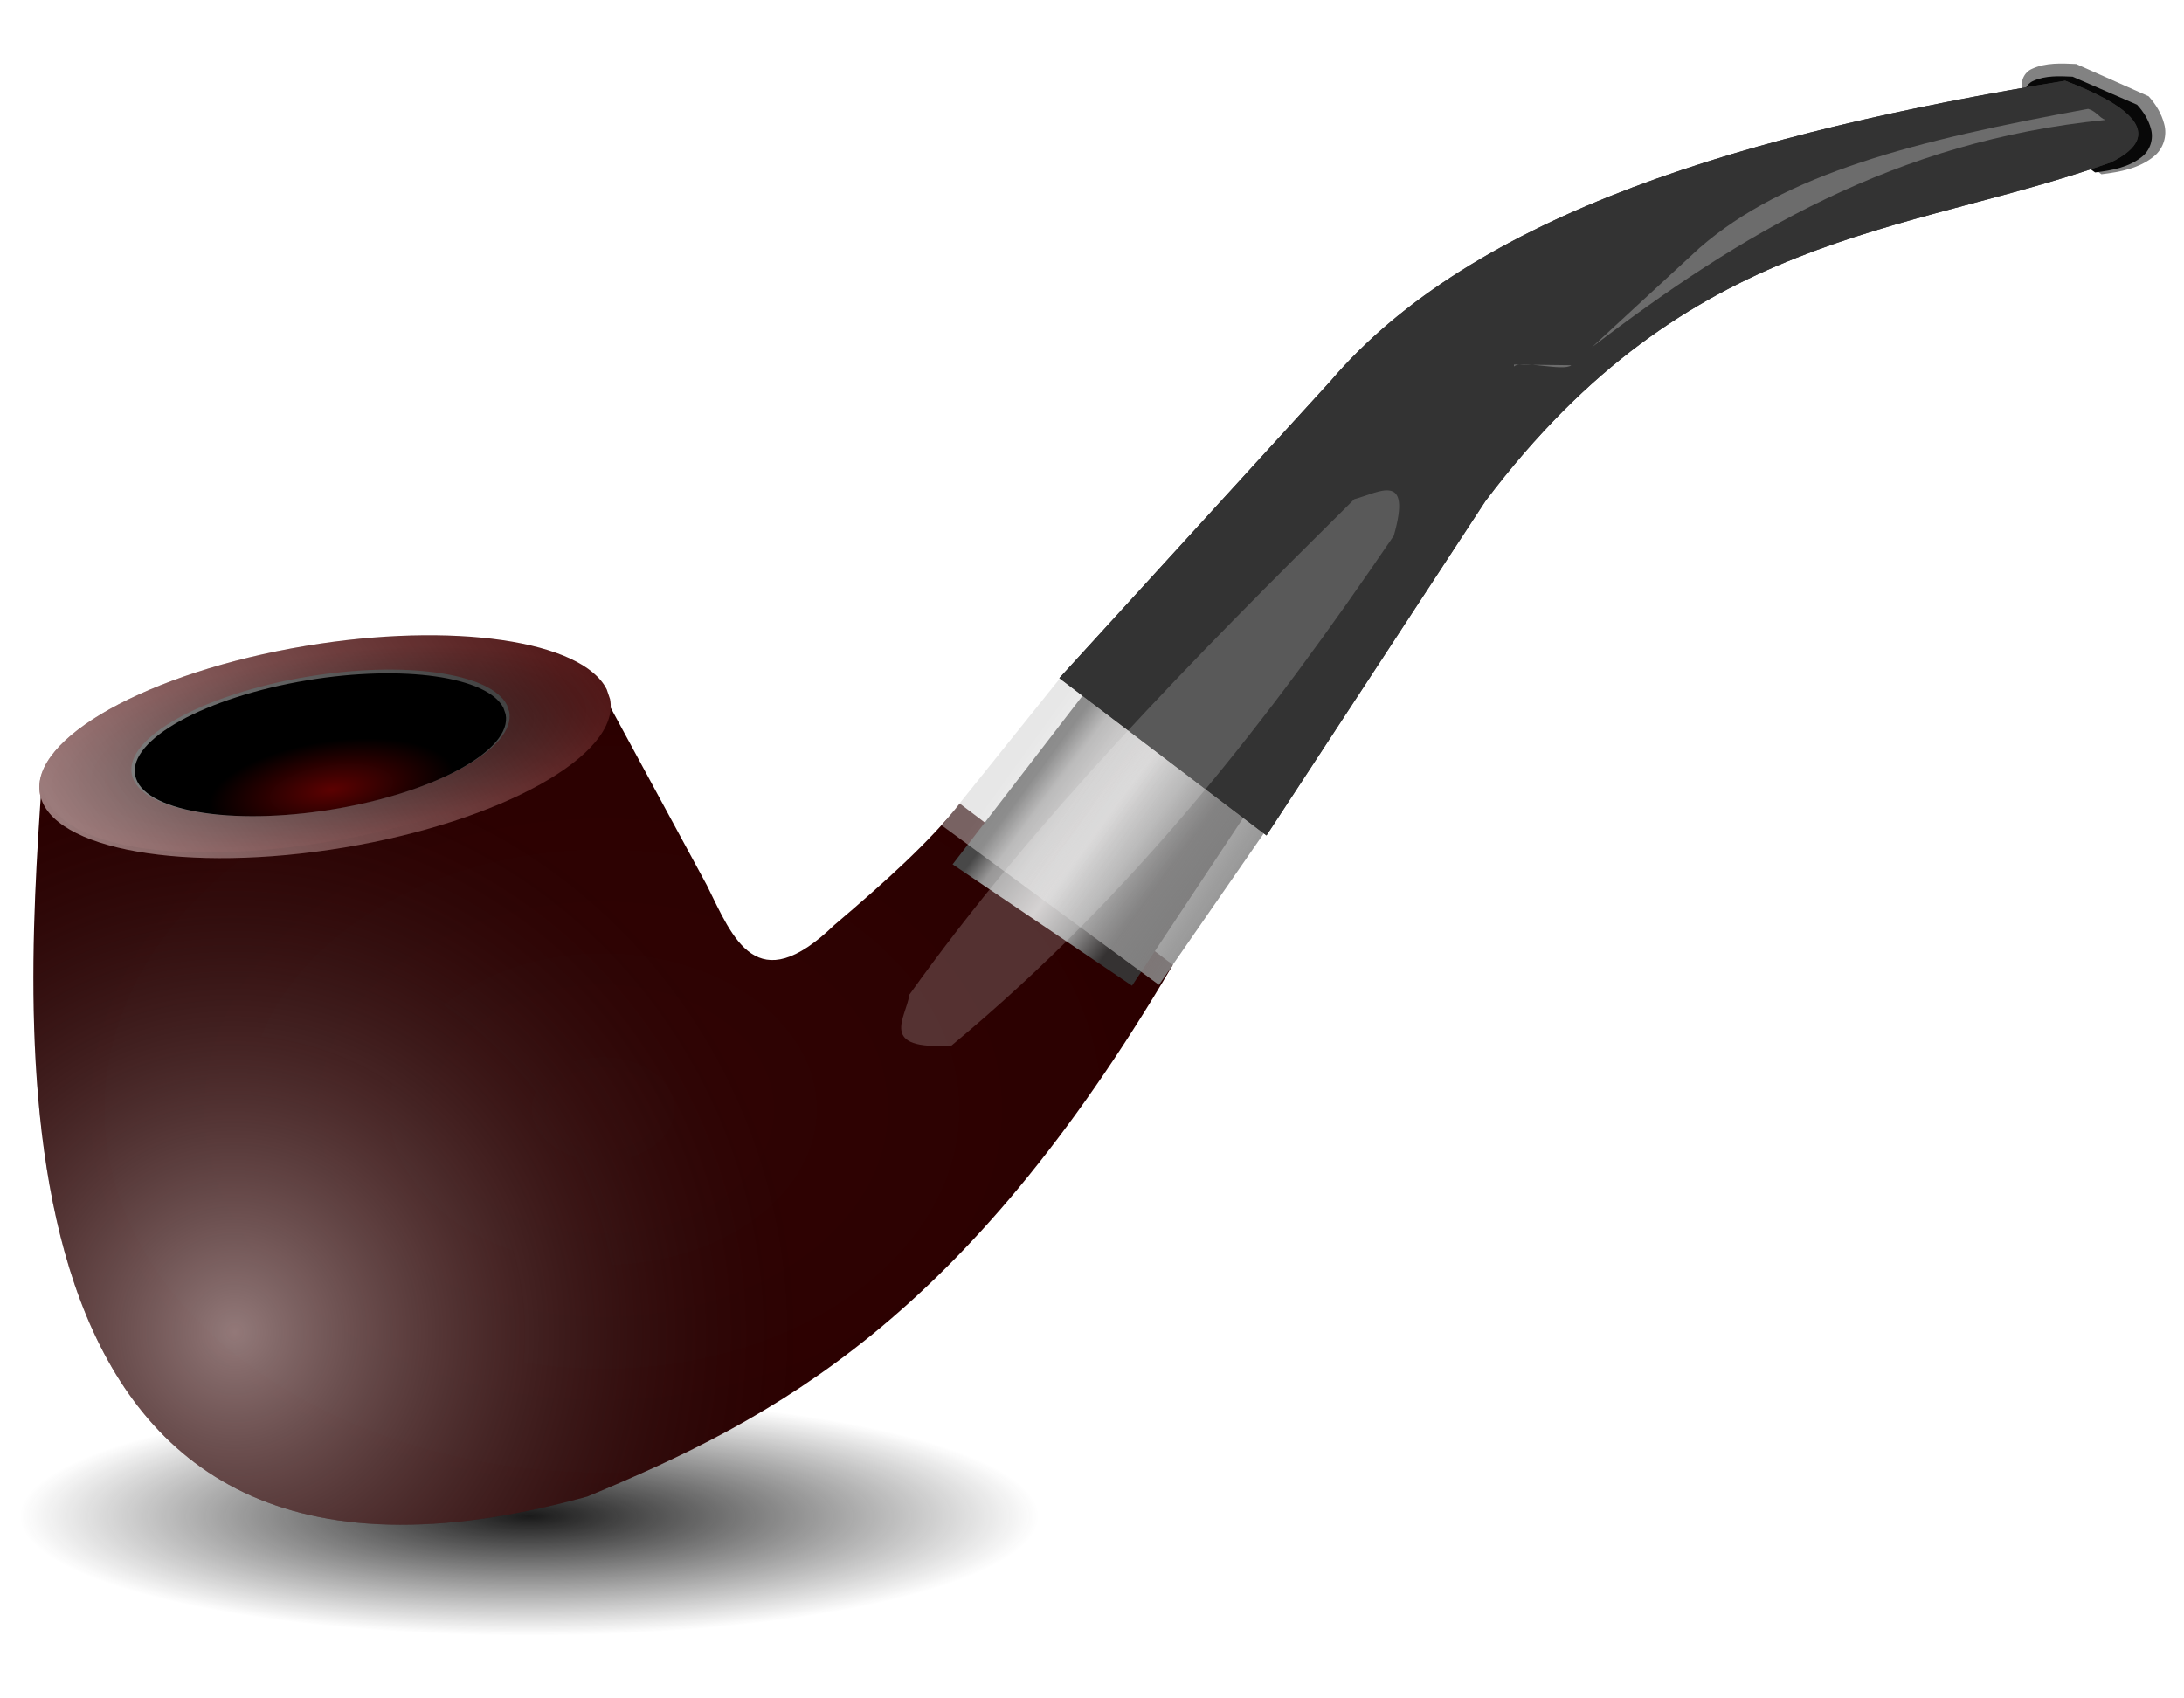 <?xml version="1.0" encoding="UTF-8" standalone="no"?>
<!-- Created with Inkscape (http://www.inkscape.org/) -->
<svg
    xmlns:inkscape="http://www.inkscape.org/namespaces/inkscape"
    xmlns:rdf="http://www.w3.org/1999/02/22-rdf-syntax-ns#"
    xmlns="http://www.w3.org/2000/svg"
    xmlns:sodipodi="http://sodipodi.sourceforge.net/DTD/sodipodi-0.dtd"
    xmlns:cc="http://creativecommons.org/ns#"
    xmlns:xlink="http://www.w3.org/1999/xlink"
    xmlns:dc="http://purl.org/dc/elements/1.1/"
    xmlns:svg="http://www.w3.org/2000/svg"
    xmlns:ns1="http://sozi.baierouge.fr"
    id="svg2"
    sodipodi:docname="pipe.svg"
    inkscape:export-filename="/home/hb205/Masaüstü/pipe.png"
    viewBox="0 0 900 700"
    inkscape:export-xdpi="300"
    version="1.1"
    inkscape:export-ydpi="300"
    inkscape:version="0.48.3.1 r9886"
  >
  <defs
      id="defs4"
    >
    <linearGradient
        id="linearGradient3866"
      >
      <stop
          id="stop3868"
          style="stop-color:#300404"
          offset="0"
      />
      <stop
          id="stop3870"
          style="stop-color:#2b0000"
          offset="1"
      />
    </linearGradient
    >
    <filter
        id="filter3842"
        inkscape:collect="always"
        color-interpolation-filters="sRGB"
      >
      <feGaussianBlur
          id="feGaussianBlur3844"
          stdDeviation="1.081"
          inkscape:collect="always"
      />
    </filter
    >
    <radialGradient
        id="radialGradient4086"
        gradientUnits="userSpaceOnUse"
        cy="760"
        cx="436.43"
        gradientTransform="matrix(1 0 0 .108 0 677.84)"
        r="396.43"
        inkscape:collect="always"
      >
      <stop
          id="stop4057"
          style="stop-color:#1a1a1a"
          offset="0"
      />
      <stop
          id="stop4059"
          style="stop-color:#1a1a1a;stop-opacity:0"
          offset="1"
      />
    </radialGradient
    >
    <radialGradient
        id="radialGradient4088"
        xlink:href="#linearGradient3866"
        gradientUnits="userSpaceOnUse"
        cy="558.28"
        cx="264.95"
        gradientTransform="matrix(1 0 0 .729 0 151.21)"
        r="204.34"
        inkscape:collect="always"
    />
    <linearGradient
        id="linearGradient4090"
        y2="465.89"
        gradientUnits="userSpaceOnUse"
        x2="472.81"
        y1="430.65"
        x1="425.8"
        inkscape:collect="always"
      >
      <stop
          id="stop3784"
          style="stop-color:#484848"
          offset="0"
      />
      <stop
          id="stop3794"
          style="stop-color:#989797"
          offset=".137"
      />
      <stop
          id="stop3790"
          style="stop-color:#cbc8c8"
          offset=".5"
      />
      <stop
          id="stop3792"
          style="stop-color:#989797"
          offset=".75"
      />
      <stop
          id="stop3786"
          style="stop-color:#353232"
          offset="1"
      />
    </linearGradient
    >
    <linearGradient
        id="linearGradient4092"
        y2="480.08"
        gradientUnits="userSpaceOnUse"
        x2="482.91"
        y1="431.09"
        x1="414.71"
        inkscape:collect="always"
      >
      <stop
          id="stop3798"
          style="stop-color:#cccccc"
          offset="0"
      />
      <stop
          id="stop3804"
          style="stop-color:#ffffff"
          offset=".471"
      />
      <stop
          id="stop3800"
          style="stop-color:#cccccc"
          offset="1"
      />
    </linearGradient
    >
    <linearGradient
        id="linearGradient4094"
        y2="444.67"
        gradientUnits="userSpaceOnUse"
        x2="434.87"
        y1="482.3"
        x1="490.18"
        inkscape:collect="always"
      >
      <stop
          id="stop3810"
          style="stop-color:#808080"
          offset="0"
      />
      <stop
          id="stop3812"
          style="stop-color:#808080;stop-opacity:0"
          offset="1"
      />
    </linearGradient
    >
    <radialGradient
        id="radialGradient4098"
        gradientUnits="userSpaceOnUse"
        cy="455.53"
        cx="148.24"
        gradientTransform="matrix(.979 .009 -.003 .369 4.613 286.33)"
        r="73.489"
        inkscape:collect="always"
      >
      <stop
          id="stop3832"
          style="stop-color:#000000"
          offset="0"
      />
      <stop
          id="stop3838"
          style="stop-color:#360f0f"
          offset=".674"
      />
      <stop
          id="stop3834"
          style="stop-color:#501616"
          offset="1"
      />
    </radialGradient
    >
    <linearGradient
        id="linearGradient4100"
        y2="448.97"
        gradientUnits="userSpaceOnUse"
        x2="221.41"
        y1="564.44"
        x1="-76.055"
        inkscape:collect="always"
      >
      <stop
          id="stop3918"
          style="stop-color:#ffffff"
          offset="0"
      />
      <stop
          id="stop3920"
          style="stop-color:#ffffff;stop-opacity:0"
          offset="1"
      />
    </linearGradient
    >
    <radialGradient
        id="radialGradient4102"
        gradientUnits="userSpaceOnUse"
        cy="525.54"
        cx="149.01"
        gradientTransform="matrix(.66 .012 -.008 .3 55.009 317.02)"
        r="73.489"
        inkscape:collect="always"
      >
      <stop
          id="stop3850"
          style="stop-color:#5c0101"
          offset="0"
      />
      <stop
          id="stop3852"
          style="stop-color:#000000"
          offset="1"
      />
    </radialGradient
    >
    <radialGradient
        id="radialGradient4104"
        gradientUnits="userSpaceOnUse"
        cy="667.72"
        cx="132.62"
        gradientTransform="matrix(.993 -0.116 .119 1.016 -78.327 -24.865)"
        r="204.34"
        inkscape:collect="always"
      >
      <stop
          id="stop3908"
          style="stop-color:#f6eded"
          offset="0"
      />
      <stop
          id="stop3910"
          style="stop-color:#1a1a1a;stop-opacity:0"
          offset="1"
      />
    </radialGradient
    >
  </defs
  >
  <sodipodi:namedview
      id="base"
      bordercolor="#666666"
      inkscape:pageshadow="2"
      inkscape:window-y="25"
      pagecolor="#ffffff"
      inkscape:window-height="820"
      inkscape:window-maximized="1"
      inkscape:zoom="0.35"
      inkscape:window-x="0"
      showgrid="false"
      borderopacity="1.0"
      inkscape:current-layer="layer2"
      inkscape:cx="-221.07248"
      inkscape:cy="595.63734"
      inkscape:window-width="1600"
      inkscape:pageopacity="0.0"
      inkscape:document-units="px"
  />
  <g
      id="layer2"
      inkscape:label="above"
      inkscape:groupmode="layer"
      transform="translate(0,-200)"
    >
    <g
        id="g4063"
        transform="matrix(1.149 0 0 1.149 -55.885 15.784)"
      >
      <path
          id="path4053"
          sodipodi:rx="396.42856"
          sodipodi:ry="42.857143"
          style="fill:url(#radialGradient4086)"
          sodipodi:type="arc"
          d="m832.86 760c0 23.669-177.49 42.857-396.43 42.857s-396.43-19.19-396.43-42.86c0-23.669 177.49-42.857 396.43-42.857 203.83 0 374.44 16.71 394.5 38.639"
          sodipodi:open="true"
          transform="matrix(.461 0 0 1 37.264 -55.714)"
          sodipodi:cy="760"
          sodipodi:cx="436.42856"
          sodipodi:end="6.1846048"
          sodipodi:start="0"
      />
      <g
          id="g3924"
        >
        <path
            id="path3874"
            d="m392.86 448.57 76.429 57.857c-74.798 127.15-142.69 162.8-210 190.71-217.52 59.99-202.04-162.11-195.72-255.71 7.919 50.63 202.79 15.04 201.43-32.14l37.143 68.571c9.47 19.183 17.774 41.28 45.714 14.286 18.016-15.278 34.537-30.182 45-43.571z"
            sodipodi:nodetypes="cccccccc"
            style="fill:url(#radialGradient4088)"
            inkscape:connector-curvature="0"
        />
        <g
            id="g3826"
          >
          <path
              id="path3000"
              style="fill:#828282"
              inkscape:connector-curvature="0"
              d="m793.24 183.29c-5.27-0.237-10.861-0.542-15.787 1.726-2.837 1.185-4.338 4.539-3.497 7.531 1.388 5.644 5.213 10.21 8.796 14.564 1.745 1.968 3.367 4.107 5.61 5.506l13.961 10.216c6.609-0.809 13.609-2.08 18.913-6.491 3.31-2.699 4.766-7.4 3.58-11.564-0.959-3.728-3.054-7.122-5.585-9.912-8.663-3.859-17.327-7.718-25.99-11.577z"
          />
          <path
              id="path2997"
              d="m791.96 187.84c-4.689-0.206-9.664-0.471-14.047 1.499-2.525 1.029-3.86 3.942-3.111 6.541 1.235 4.902 4.639 8.868 7.826 12.649 1.553 1.709 2.996 3.567 4.992 4.782l12.422 8.873c5.88-0.702 12.109-1.806 16.829-5.638 2.945-2.344 4.241-6.427 3.185-10.044-0.853-3.237-2.718-6.186-4.969-8.609-7.709-3.352-15.417-6.703-23.126-10.055z"
              style="fill:#080808"
              inkscape:connector-curvature="0"
          />
        </g
        >
        <g
            id="g3820"
          >
          <path
              id="path3004"
              d="m442.86 402.14-52.569 68.232 64.336 43.536 51.804-78.196-57.857-41.429z"
              sodipodi:nodetypes="cccccc"
              style="fill:url(#linearGradient4090)"
              inkscape:connector-curvature="0"
          />
          <g
              id="g3816"
            >
            <path
                id="path3006"
                style="opacity:.48;fill:url(#linearGradient4092)"
                inkscape:connector-curvature="0"
                d="m386.43 456.43 43.57-54.29l72.857 55.714-38.571 55.714z"
            />
            <path
                id="path3806"
                d="m386.43 456.43 43.57-54.29l72.857 55.714-38.571 55.714z"
                style="opacity:.806;fill:url(#linearGradient4094)"
                inkscape:connector-curvature="0"
            />
          </g
          >
        </g
        >
        <path
            id="path3002"
            sodipodi:nodetypes="ccccccc"
            style="fill:#333333"
            inkscape:connector-curvature="0"
            d="m428.57 403.57 74.29 56.43 78.57-120c73.345-97.143 149.18-94.873 224.29-121.43 20.894-10.264 5.057-21.136-16.429-29.286-113.62 18.63-212.09 47.447-263.57 107.86z"
        />
        <path
            id="path3008"
            sodipodi:nodetypes="cccccccc"
            style="fill:url(#radialGradient4088)"
            inkscape:connector-curvature="0"
            d="m392.86 448.57 76.429 57.857c-74.798 127.15-142.69 162.8-210 190.71-217.52 59.99-202.04-162.11-195.72-255.71 7.919 50.63 202.79 15.04 201.43-32.14l37.143 68.571c9.47 19.183 17.774 41.28 45.714 14.286 18.016-15.278 34.537-30.182 45-43.571z"
        />
        <path
            id="path3010"
            sodipodi:rx="73.488594"
            sodipodi:ry="29.7995"
            style="fill:url(#radialGradient4098)"
            sodipodi:type="arc"
            d="m221.73 455.53c0 16.458-32.902 29.8-73.489 29.8s-73.489-13.342-73.489-29.8 32.902-29.8 73.489-29.8c37.785 0 69.413 11.619 73.132 26.867"
            sodipodi:open="true"
            transform="matrix(1.391 -.232 .233 1.213 -147.13 -89.994)"
            sodipodi:cy="455.53287"
            sodipodi:cx="148.23988"
            sodipodi:end="6.1846048"
            sodipodi:start="0"
        />
        <path
            id="path3780"
            sodipodi:rx="73.488594"
            sodipodi:ry="29.7995"
            style="filter:url(#filter3842);fill:#333333"
            sodipodi:type="arc"
            d="m221.73 455.53c0 16.458-32.902 29.8-73.489 29.8s-73.489-13.342-73.489-29.8 32.902-29.8 73.489-29.8c37.785 0 69.413 11.619 73.132 26.867"
            sodipodi:open="true"
            transform="matrix(.921 -.153 .155 .797 -43.559 86.422)"
            sodipodi:cy="455.53287"
            sodipodi:cx="148.23988"
            sodipodi:end="6.1846048"
            sodipodi:start="0"
        />
        <path
            id="path3856"
            sodipodi:rx="73.488594"
            sodipodi:ry="29.7995"
            style="fill:url(#linearGradient4100)"
            sodipodi:type="arc"
            d="m221.73 455.53c0 16.458-32.902 29.8-73.489 29.8s-73.489-13.342-73.489-29.8 32.902-29.8 73.489-29.8c37.785 0 69.413 11.619 73.132 26.867"
            sodipodi:open="true"
            transform="matrix(1.391 -.232 .233 1.213 -147.13 -89.994)"
            sodipodi:cy="455.53287"
            sodipodi:cx="148.23988"
            sodipodi:end="6.1846048"
            sodipodi:start="0"
        />
        <path
            id="path3846"
            sodipodi:rx="73.488594"
            sodipodi:ry="29.7995"
            style="fill:url(#radialGradient4102)"
            sodipodi:type="arc"
            d="m221.73 455.53c0 16.458-32.902 29.8-73.489 29.8s-73.489-13.342-73.489-29.8 32.902-29.8 73.489-29.8c37.785 0 69.413 11.619 73.132 26.867"
            sodipodi:open="true"
            transform="matrix(.904 -.149 .152 .777 -39.703 95.615)"
            sodipodi:cy="455.53287"
            sodipodi:cx="148.23988"
            sodipodi:end="6.1846048"
            sodipodi:start="0"
        />
        <path
            id="path3886"
            d="m428.57 403.57 74.29 56.43 78.57-120c73.345-97.143 149.18-94.873 224.29-121.43 20.894-10.264 5.057-21.136-16.429-29.286-113.62 18.63-212.09 47.447-263.57 107.86z"
            sodipodi:nodetypes="ccccccc"
            style="fill:#333333"
            inkscape:connector-curvature="0"
        />
        <path
            id="path3896"
            sodipodi:nodetypes="ccccccccc"
            style="opacity:.279;fill:#ffffff"
            inkscape:connector-curvature="0"
            d="m797.54 199.38c-62.18 11.35-108.73 23.193-139.36 49.871l-38.604 35.632c53.198-40.623 108.97-74.048 184.15-81.529-2.349-0.931-3.27-3.152-6.191-3.974zm-185.38 91.959-20.52-0.26-0.019 0.704c2.577-2.422 17.841 1.894 20.538-0.443z"
        />
        <path
            id="path3904"
            d="m392.86 448.57 76.429 57.857c-74.798 127.15-142.69 162.8-210 190.71-217.52 59.99-202.04-162.11-195.72-255.71 7.919 50.63 202.79 15.04 201.43-32.14l37.143 68.571c9.47 19.183 17.774 41.28 45.714 14.286 18.016-15.278 34.537-30.182 45-43.571z"
            sodipodi:nodetypes="cccccccc"
            style="opacity:.508;fill:url(#radialGradient4104)"
            inkscape:connector-curvature="0"
        />
        <path
            id="path3914"
            sodipodi:nodetypes="ccccc"
            style="opacity:.189;fill:#ffffff"
            inkscape:connector-curvature="0"
            d="m374.77 517.15c44.71-62.66 101.65-120.42 159.6-177.78 8.711-2.284 20.808-10.212 14.142 13.132-44.323 65.217-92.906 128.3-158.59 182.84-26.61 1.779-16.312-9.863-15.152-18.183z"
        />
      </g
      >
    </g
    >
  </g
  >
</svg
>
